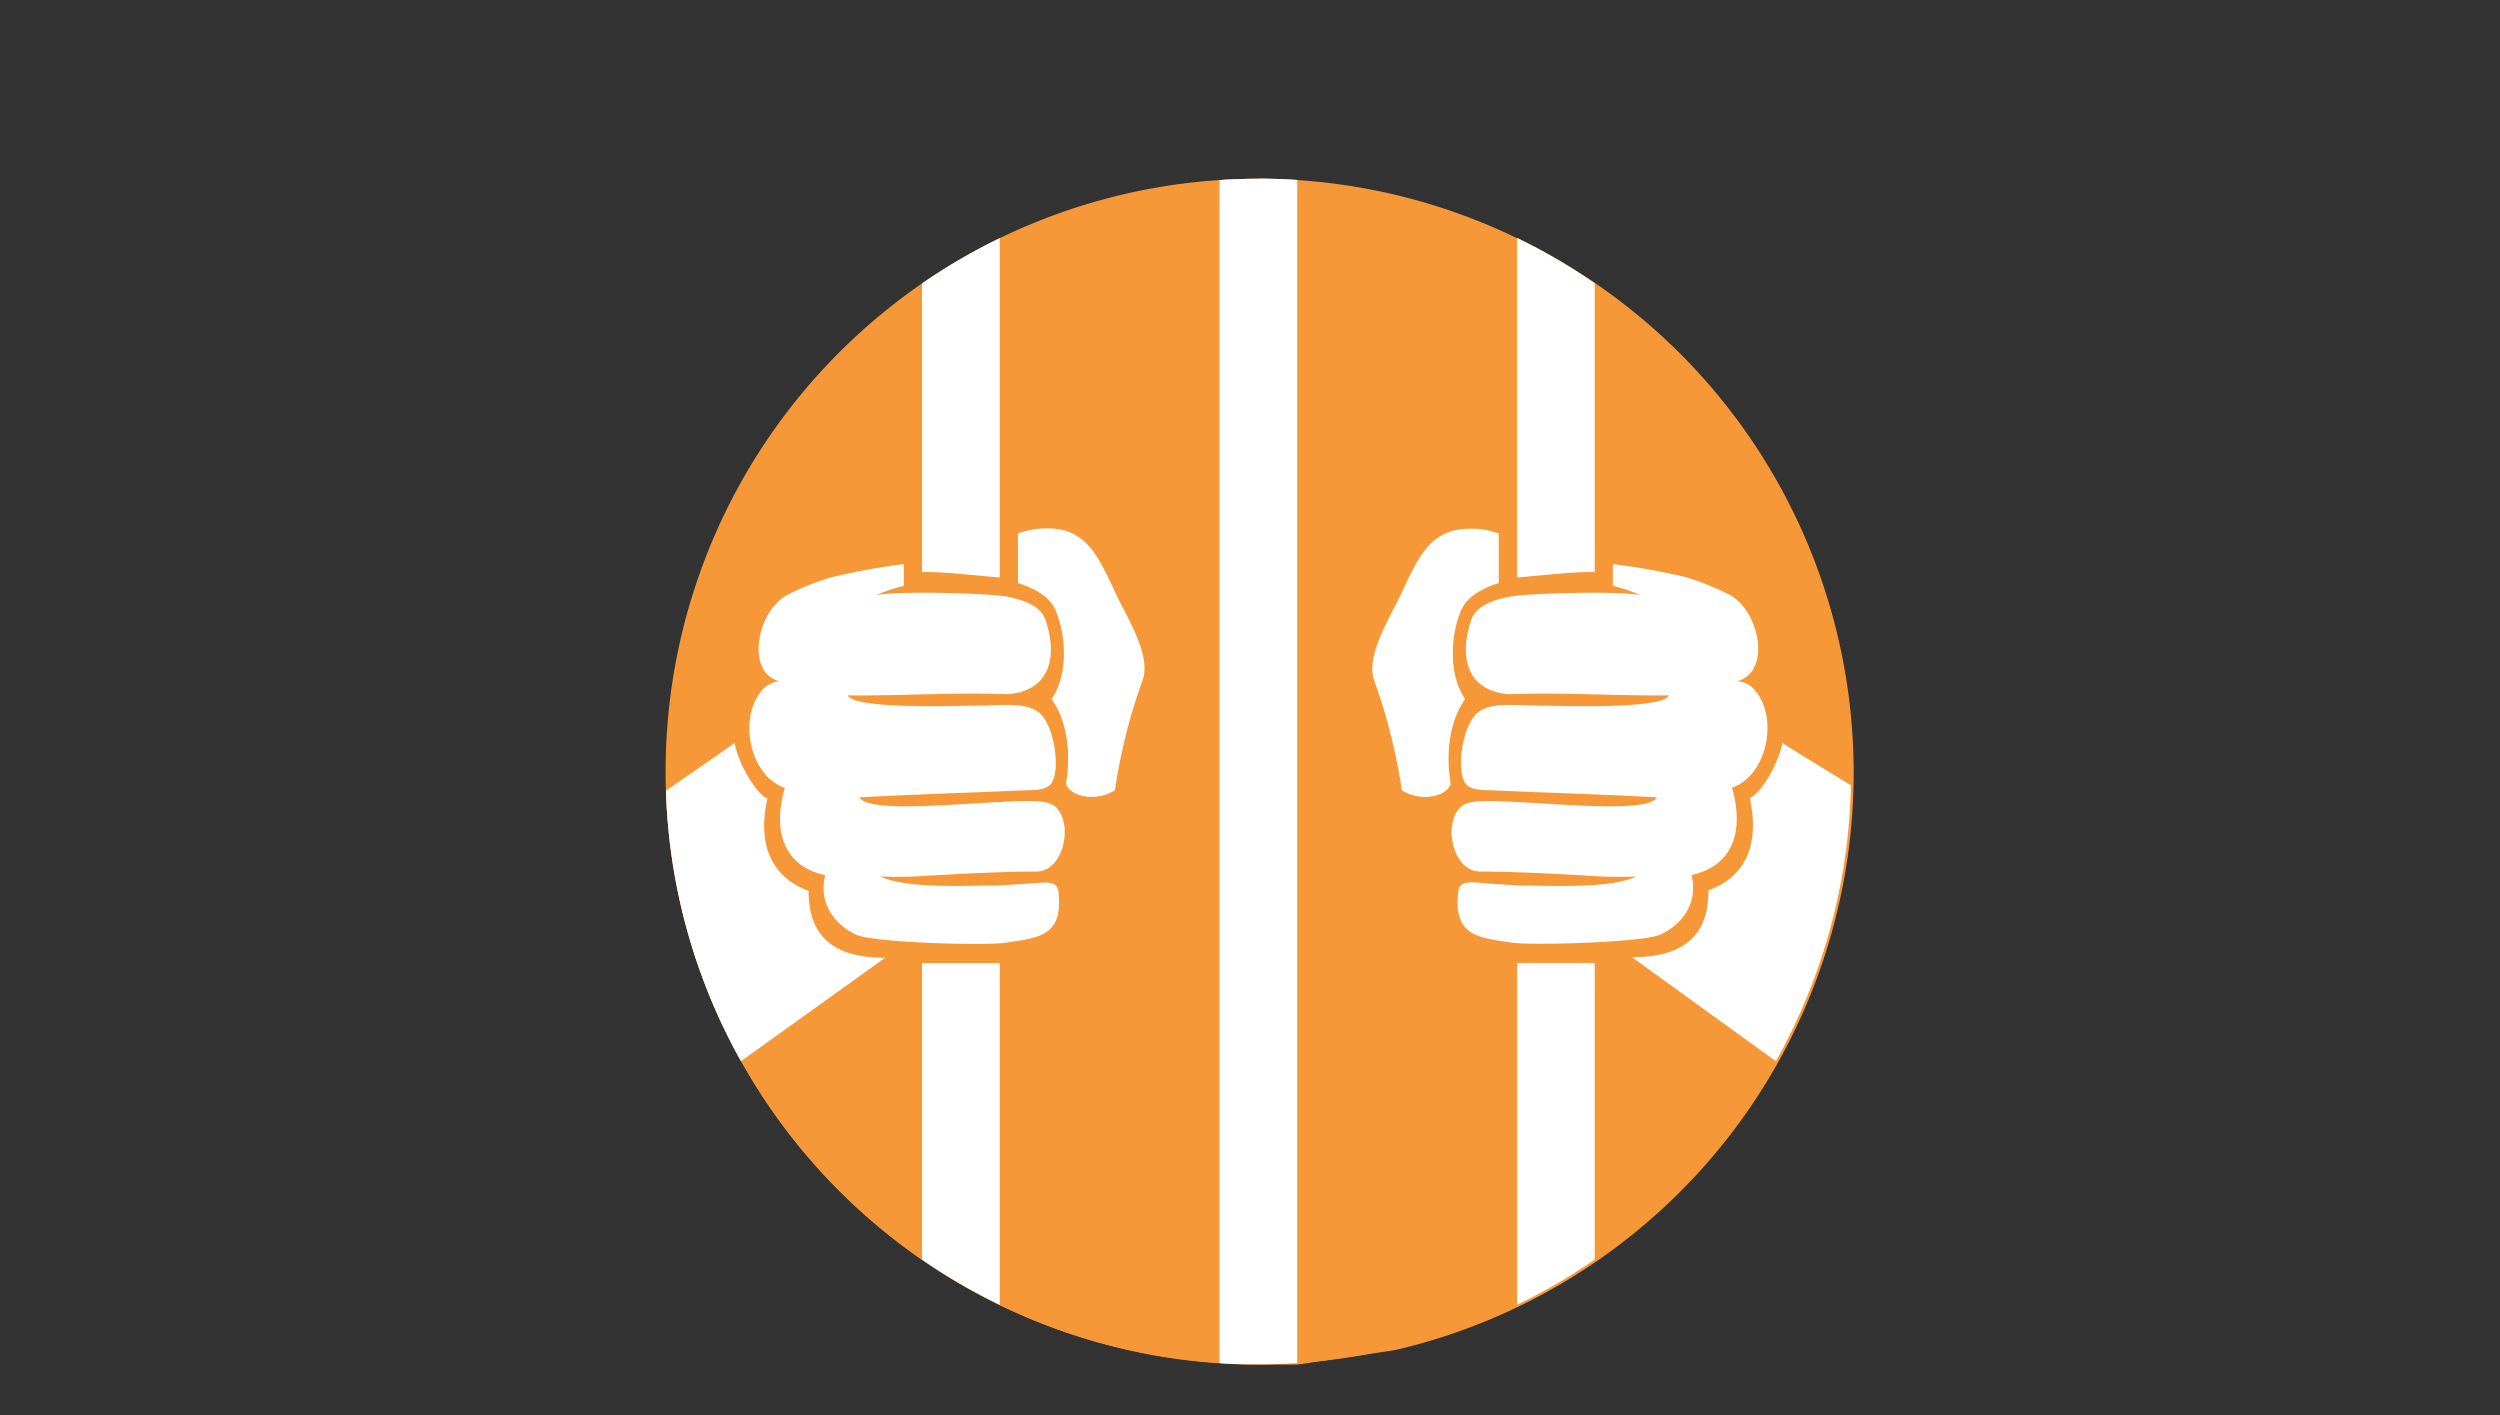 <svg xmlns="http://www.w3.org/2000/svg" viewBox="0 0 261.49 148">
  <rect x="0" y="0" width="261.49" height="148" fill="#333333" stroke="none"/>
  <defs>
    <style>
      .cls-1 {
        fill: #f79838;
      }

      .cls-1, .cls-2 {
        fill-rule: evenodd;
      }

      .cls-2 {
        fill: #fff;
      }
    </style>
  </defs>
  <g id="Transversal_Themes" data-name="Transversal Themes">
    <g>
      <path class="cls-1" d="M131.62,18.7a62,62,0,1,1-62,62,62,62,0,0,1,62-62Z"/>
      <path class="cls-1" d="M127.56,47.71,104.46,25a61.58,61.58,0,0,0-8,4.69V59.8L94.54,59a71.11,71.11,0,0,0-7.44,1.36,26.71,26.71,0,0,0-4.51,1.77c-2.51,1.14-3.92,5.19-2.89,7.51a2.64,2.64,0,0,0,1.88,1.63,2.66,2.66,0,0,0-1.54.63c-2.16,2.06-2.07,6.17-.3,8.67-1.19-1.2-2.2-2.19-2.91-2.86h0c-.2.19-3.63,2.62-7.17,5.08a62,62,0,0,0,62,59.94h1.87l.84,0h.13l.8,0h.43l10.16-1.51A62,62,0,0,0,158.68,24.91V41.69l-23-22.85c-1.34-.09-2.69-.14-4.06-.14s-2.72.05-4.06.14V47.71Z"/>
      <path class="cls-2" d="M186.41,77.68c.2.19,3.39,2.14,7.19,4.46A61.64,61.64,0,0,1,185.75,111L170.7,100.12c6,0,8-2.79,8-7,2.83-1,5.63-3.63,4.32-9.64,1.26-.55,3.07-3.8,3.43-5.84Zm-54.79-59c1.37,0,2.72.05,4.06.14V142.57c-1.34.09-2.69.13-4.06.13s-2.72,0-4.06-.13V18.84c1.34-.09,2.7-.14,4.06-.14Zm27.06,6.21a60.83,60.83,0,0,1,8.12,4.74V59.84c-2.23-.06-5.65.37-8.13.56V24.91Zm8.12,106.85a60.83,60.83,0,0,1-8.12,4.74V100.72h8.12v31Zm-62.23,4.74a60.32,60.32,0,0,1-8.13-4.74v-31h8.13V136.5ZM77.5,111A61.62,61.62,0,0,1,69.66,82.7c3.71-2.57,7-4.82,7.17-5h0c.36,2,2.17,5.29,3.43,5.84-1.31,6,1.49,8.62,4.32,9.64,0,4.17,1.94,7,8,7L77.5,111ZM96.44,29.65a60.32,60.32,0,0,1,8.13-4.74V60.4c-2.48-.19-5.89-.62-8.13-.56V29.65Zm20.18,53c-1.8,1.2-4.6.8-5.13-.67.67-3.82-.19-7.1-1.5-8.85,1.71-2.49,1.56-6.44.49-9.14-.58-1.47-2.08-2.41-4-3v-5.2a8.71,8.71,0,0,1,4.77-.34c2.63.75,3.7,2.83,5.47,6.66,1.11,2.4,3.72,6.4,2.8,9a59.83,59.83,0,0,0-2.89,11.45ZM94.54,61.28a15.6,15.6,0,0,0-2.93,1c1.61-.5,12-.26,13.91.16,1.47.34,3.3.86,3.83,2.4,1.27,3.7.59,7.38-3.89,7.77-6-.21-11.28.19-16.78.12.28.78,3.71,1.32,12.75,1.08,3,.07,6.12-.59,7.53,1s1.94,5.82,1,7.14c-.58.79-2.09.68-3,.72-5.68.26-11.41.41-17.08.73.85,1.48,8.25.84,13.87.53,2.94-.15,5.16-.3,6.19.17,2.42,1.11,1.66,7-1.53,7.06-3.45,0-8,.24-11.44.44a41,41,0,0,1-4.92.07c2.78,1.32,9,.95,12.34.95l3.85-.24c.79-.06,2.33-.33,2.46.8.57,4.81-2.12,4.89-5.44,5.42-2.09.34-13.93,0-15.7-.83-2.51-1.17-3.94-3.54-3.24-6.23-4.63-1-5.44-5-4.23-9.13-3.82-1.31-5-7.75-2.08-10.52a2.66,2.66,0,0,1,1.54-.63,2.64,2.64,0,0,1-1.88-1.63c-1-2.32.38-6.37,2.89-7.51a26.71,26.71,0,0,1,4.51-1.77A71.11,71.11,0,0,1,94.54,59v2.31Zm52.08,21.37c1.81,1.2,4.6.8,5.12-.67-.66-3.82.2-7.1,1.51-8.85-1.71-2.49-1.56-6.44-.49-9.14.58-1.47,2.08-2.41,4-3v-5.2A8.71,8.71,0,0,0,152,55.5c-2.63.75-3.7,2.83-5.47,6.66-1.11,2.4-3.72,6.4-2.8,9a59.83,59.83,0,0,1,2.89,11.45ZM168.7,61.28a15.6,15.6,0,0,1,2.93,1c-1.61-.5-12-.26-13.91.16-1.47.34-3.3.86-3.83,2.4-1.27,3.7-.59,7.38,3.89,7.77,6-.21,11.28.19,16.78.12-.28.78-3.7,1.32-12.75,1.08-3.05.07-6.11-.59-7.52,1s-1.95,5.82-1,7.14c.58.79,2.09.68,2.95.72,5.68.26,11.41.41,17.08.73-.84,1.48-8.25.84-13.87.53-2.94-.15-5.16-.3-6.19.17-2.42,1.11-1.66,7,1.53,7.06,3.45,0,8,.24,11.44.44a41,41,0,0,0,4.92.07c-2.78,1.32-9,.95-12.34.95L155,92.36c-.79-.06-2.33-.33-2.46.8-.57,4.81,2.12,4.89,5.44,5.42,2.09.34,13.93,0,15.7-.83,2.51-1.17,3.94-3.54,3.24-6.23,4.63-1,5.44-5,4.24-9.13,3.81-1.31,5-7.75,2.08-10.52a2.72,2.72,0,0,0-1.55-.63,2.64,2.64,0,0,0,1.88-1.63c1-2.32-.38-6.37-2.89-7.51a26.94,26.94,0,0,0-4.5-1.77A71.77,71.77,0,0,0,168.7,59v2.31Z"/>
    </g>
  </g>
</svg>
